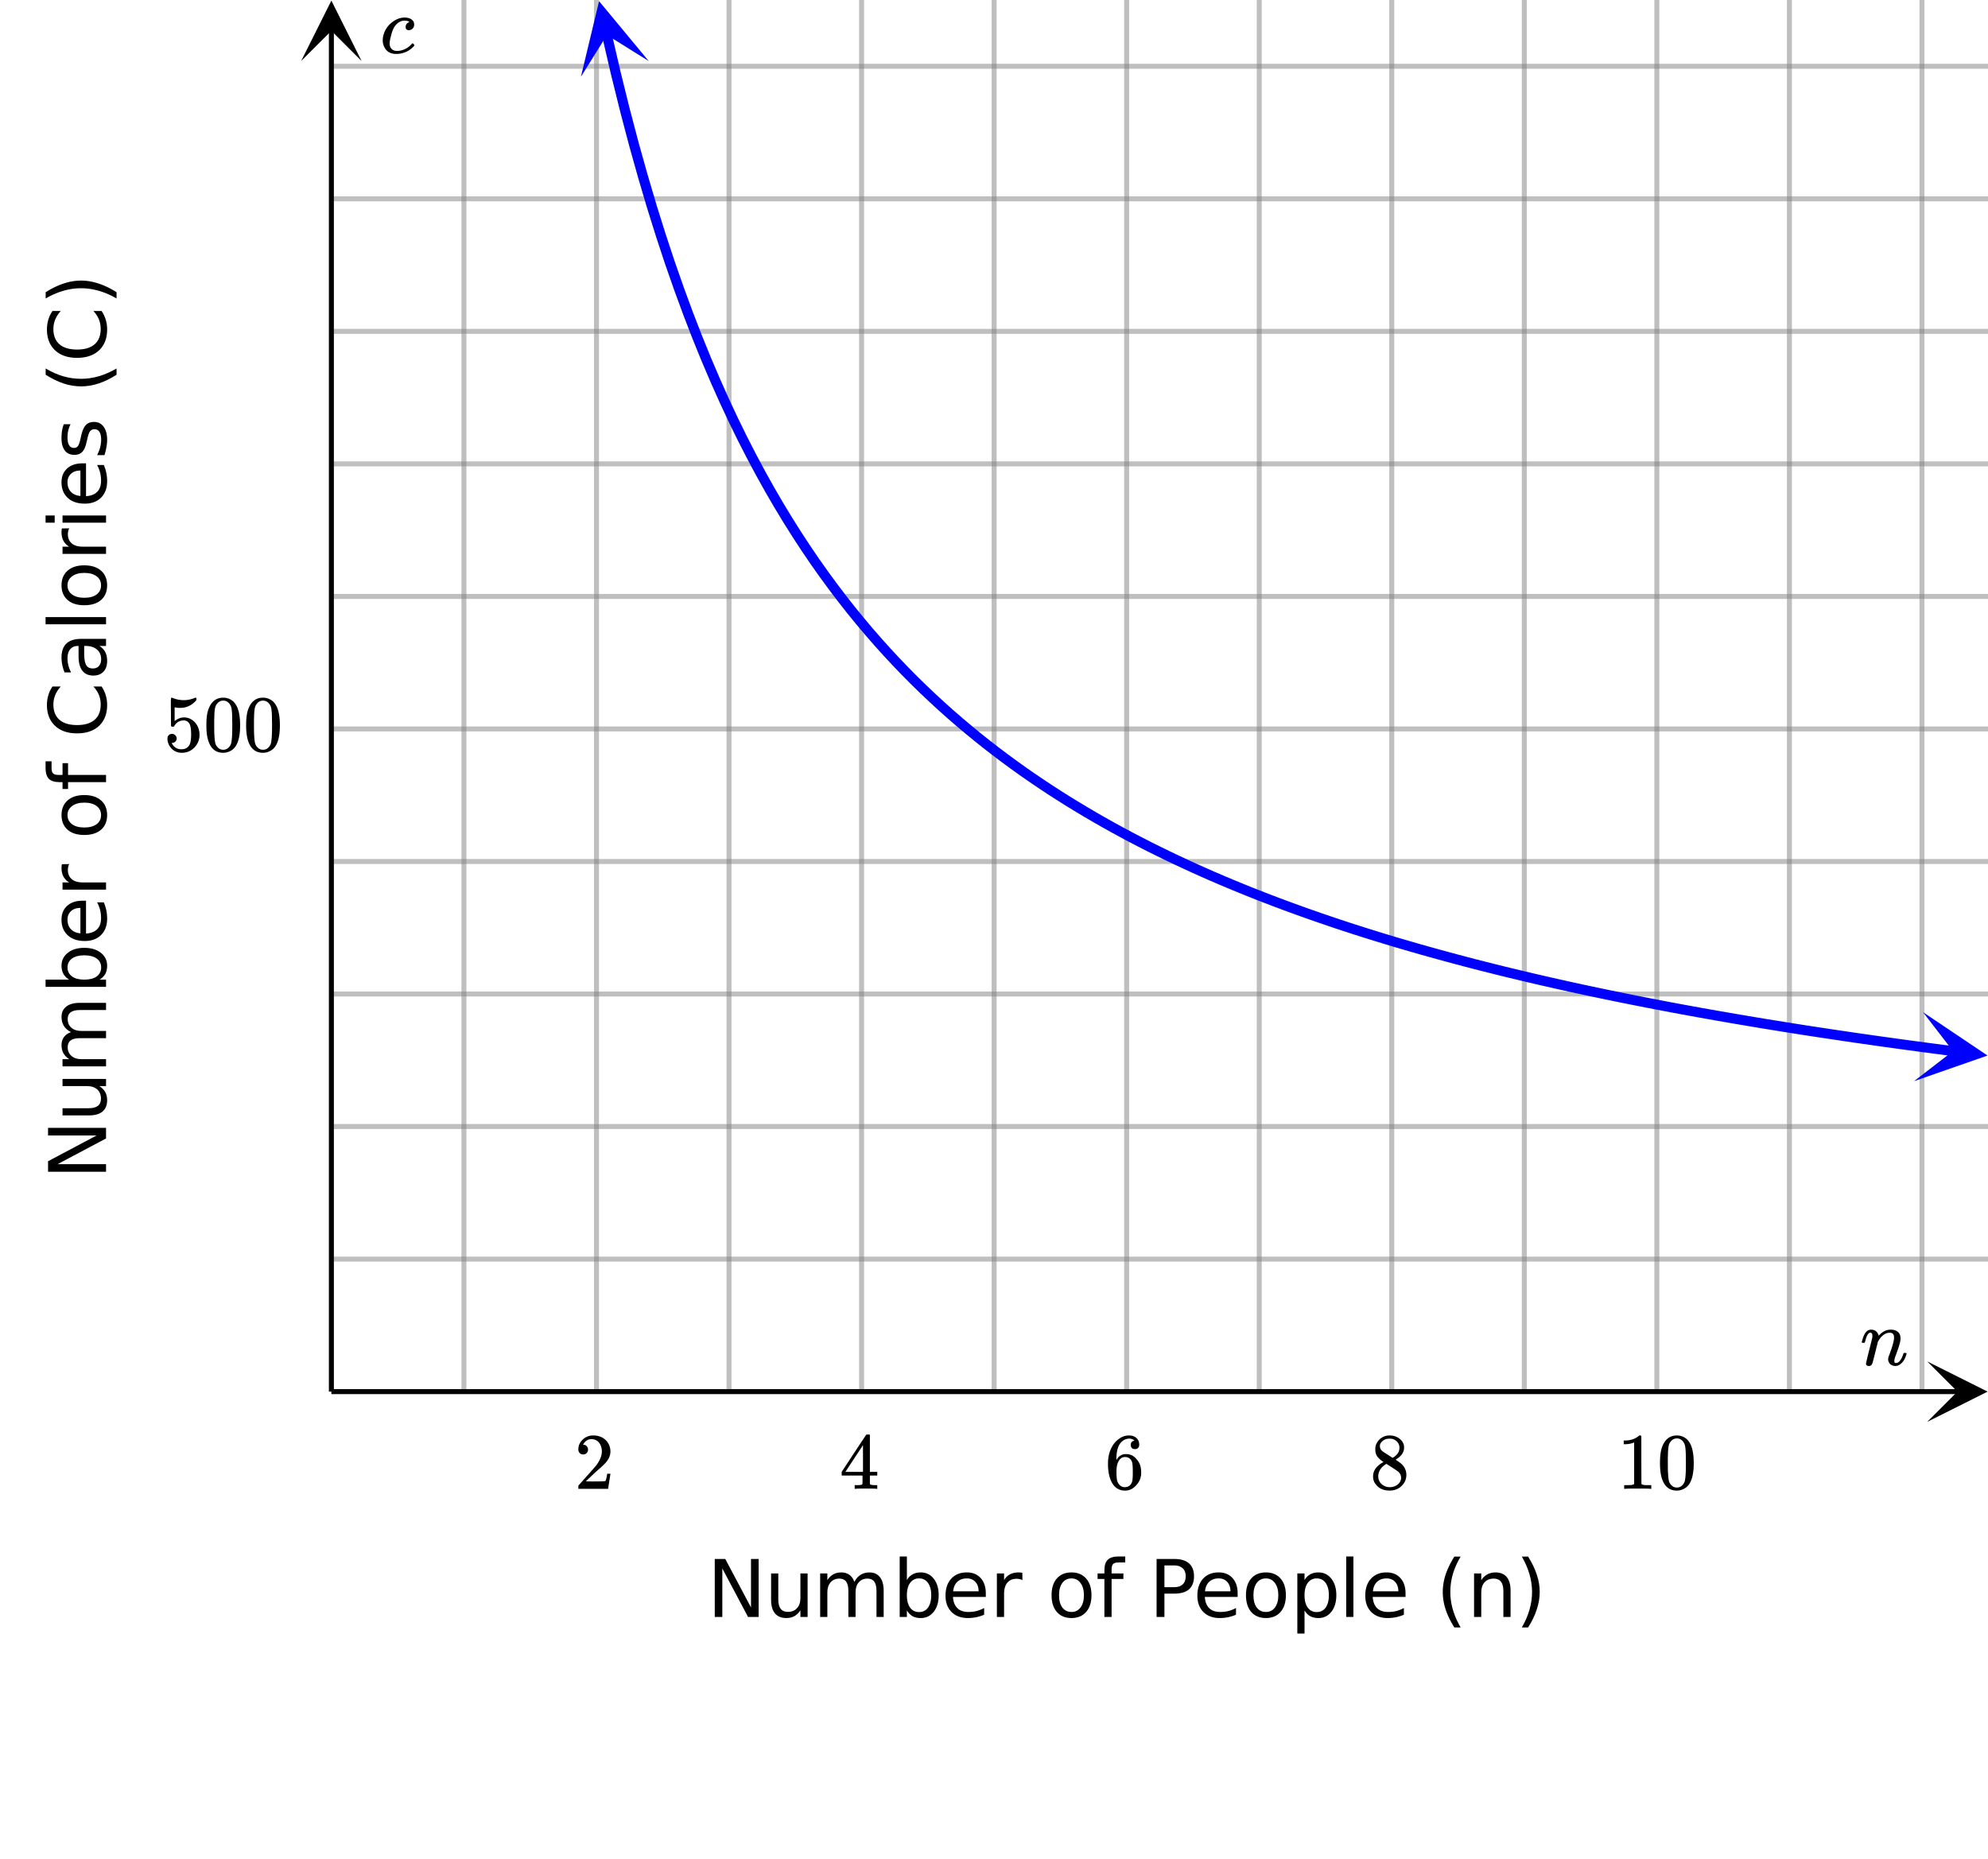 <svg xmlns="http://www.w3.org/2000/svg" xmlns:xlink="http://www.w3.org/1999/xlink" width="449.28" height="420.16" viewBox="0 0 336.96 315.12"><defs><symbol overflow="visible" id="r"><path d="M-9.828-1.328V-3.11l8.219-4.36h-8.22v-1.297H0v1.797l-8.219 4.36H0v1.28zm0 0"/></symbol><symbol overflow="visible" id="s"><path d="M-2.906-1.14h-4.469v-1.22h4.422c.7 0 1.226-.132 1.578-.406.344-.27.516-.675.516-1.218 0-.657-.207-1.172-.625-1.547-.414-.383-.985-.578-1.704-.578h-4.187v-1.22H0v1.22h-1.125c.45.293.781.636 1 1.03.207.388.313.837.313 1.345 0 .843-.258 1.492-.782 1.937-.531.438-1.3.656-2.312.656zm-4.64-3.048zm0 0"/></symbol><symbol overflow="visible" id="t"><path d="M-5.953-7.016c-.55-.3-.953-.66-1.203-1.078-.258-.426-.39-.926-.39-1.5 0-.758.273-1.347.812-1.765.53-.414 1.293-.625 2.28-.625H0v1.218h-4.406c-.707 0-1.235.125-1.578.375-.344.25-.516.633-.516 1.141 0 .625.21 1.121.625 1.484.418.368.984.547 1.703.547H0V-6h-4.406c-.719 0-1.242.125-1.578.375-.344.25-.516.637-.516 1.156 0 .625.215 1.121.64 1.485.419.367.981.546 1.688.546H0v1.22h-7.375v-1.22h1.14c-.445-.28-.773-.613-.984-1-.218-.382-.328-.843-.328-1.374 0-.532.137-.985.406-1.36.274-.383.668-.664 1.188-.844zm0 0"/></symbol><symbol overflow="visible" id="u"><path d="M-3.688-6.563c-.882 0-1.578.184-2.078.547-.507.368-.765.871-.765 1.516 0 .637.258 1.14.765 1.516.5.367 1.196.546 2.079.546.898 0 1.601-.18 2.109-.546.5-.375.75-.88.75-1.516 0-.645-.25-1.148-.75-1.516-.508-.363-1.211-.546-2.11-.546zM-6.25-2.438c-.438-.257-.758-.582-.969-.968-.218-.383-.328-.848-.328-1.39 0-.895.356-1.626 1.063-2.188.71-.563 1.64-.844 2.796-.844 1.168 0 2.106.281 2.813.844.71.562 1.063 1.293 1.063 2.187 0 .543-.106 1.008-.313 1.39-.219.387-.547.712-.984.97H0v1.218h-10.25v-1.218zm0 0"/></symbol><symbol overflow="visible" id="v"><path d="M-3.984-7.578h.593v5.562c.836-.05 1.47-.3 1.907-.75.43-.445.64-1.07.64-1.875 0-.468-.05-.921-.156-1.359a5.827 5.827 0 0 0-.516-1.297h1.141a6.956 6.956 0 0 1 .563 2.734c0 1.168-.336 2.094-1.016 2.782C-1.516-1.094-2.441-.75-3.61-.75c-1.207 0-2.164-.32-2.875-.969-.707-.656-1.063-1.535-1.063-2.64 0-.989.32-1.77.953-2.344.637-.582 1.508-.875 2.61-.875zm-.36 1.219c-.664 0-1.195.183-1.593.546-.395.368-.594.844-.594 1.438 0 .68.195 1.219.578 1.625.387.406.922.64 1.61.703zm0 0"/></symbol><symbol overflow="visible" id="w"><path d="M-6.234-5.547a1.38 1.38 0 0 0-.172.453c-.04.157-.063.336-.063.532 0 .68.227 1.203.672 1.578.438.367 1.074.546 1.906.546H0v1.22h-7.375v-1.22h1.14a2.469 2.469 0 0 1-.984-1c-.218-.406-.328-.898-.328-1.484 0-.082.008-.176.016-.281.011-.102.027-.211.047-.328zm0 0"/></symbol><symbol overflow="visible" id="y"><path d="M-6.531-4.125c0 .648.258 1.164.765 1.547.512.375 1.204.562 2.079.562.886 0 1.585-.187 2.093-.562.5-.375.75-.89.75-1.547 0-.645-.25-1.156-.75-1.531-.508-.383-1.207-.578-2.093-.578-.864 0-1.551.195-2.063.578-.52.375-.781.886-.781 1.531zm-1.016 0c0-1.05.344-1.879 1.031-2.484.68-.602 1.621-.907 2.829-.907 1.21 0 2.156.305 2.843.907.688.605 1.031 1.433 1.031 2.484 0 1.055-.343 1.883-1.03 2.484-.688.594-1.634.891-2.845.891-1.207 0-2.148-.297-2.828-.89-.687-.602-1.03-1.43-1.03-2.485zm0 0"/></symbol><symbol overflow="visible" id="z"><path d="M-10.25-5h1.016v1.156c0 .438.09.742.265.906.18.168.492.25.938.25h.656v-2h.938v2H0v1.22h-6.438v1.155h-.937v-1.156h-.516c-.82 0-1.421-.187-1.796-.562-.376-.383-.563-.992-.563-1.828zm0 0"/></symbol><symbol overflow="visible" id="A"><path d="M-9.078-8.688h1.406c-.414.45-.726.93-.937 1.438a4.248 4.248 0 0 0-.313 1.61c0 1.124.344 1.992 1.031 2.593.688.594 1.684.89 2.985.89 1.293 0 2.281-.296 2.968-.89.688-.601 1.032-1.469 1.032-2.594a4.39 4.39 0 0 0-.297-1.609 4.74 4.74 0 0 0-.938-1.438H-.75c.313.47.547.965.703 1.485.156.523.234 1.07.234 1.64 0 1.493-.453 2.668-1.359 3.532-.914.855-2.16 1.281-3.734 1.281-1.582 0-2.828-.426-3.735-1.281-.914-.864-1.375-2.04-1.375-3.531 0-.583.079-1.133.235-1.657.156-.52.39-1.008.703-1.468zm0 0"/></symbol><symbol overflow="visible" id="B"><path d="M-3.703-4.625c0 .98.117 1.664.344 2.047.218.375.601.562 1.14.562.43 0 .766-.14 1.016-.421.25-.29.375-.676.375-1.157 0-.676-.235-1.219-.703-1.625-.477-.406-1.114-.61-1.907-.61h-.265zm-.5-2.406H0v1.203h-1.125c.45.281.781.633 1 1.047.207.406.313.906.313 1.5 0 .761-.208 1.367-.625 1.812-.426.438-.993.657-1.704.657-.832 0-1.457-.274-1.875-.829-.425-.55-.64-1.379-.64-2.484v-1.703h-.125c-.551 0-.977.183-1.282.547-.312.367-.468.883-.468 1.547 0 .43.054.84.156 1.234.105.398.258.781.453 1.156h-1.11a7.834 7.834 0 0 1-.39-1.297 6.267 6.267 0 0 1-.125-1.218c0-1.063.277-1.852.828-2.375.555-.532 1.39-.797 2.516-.797zm0 0"/></symbol><symbol overflow="visible" id="C"><path d="M-10.25-1.266v-1.218H0v1.218zm0 0"/></symbol><symbol overflow="visible" id="D"><path d="M-7.375-1.266v-1.218H0v1.218zm-2.875 0v-1.218h1.547v1.218zm0 0"/></symbol><symbol overflow="visible" id="E"><path d="M-7.156-5.969h1.14c-.175.344-.304.7-.39 1.063a5.208 5.208 0 0 0-.125 1.14c0 .606.093 1.059.281 1.36.18.304.45.453.813.453.28 0 .507-.102.671-.313.157-.218.309-.656.454-1.312l.093-.406c.188-.864.45-1.473.782-1.829.335-.363.804-.546 1.406-.546.687 0 1.23.273 1.625.812.398.543.594 1.29.594 2.234 0 .399-.043.81-.126 1.235-.07.43-.18.875-.328 1.344h-1.25c.23-.446.403-.883.516-1.313.117-.437.172-.867.172-1.297 0-.57-.094-1.008-.281-1.312-.196-.313-.473-.469-.829-.469-.332 0-.585.117-.765.344-.176.218-.344.703-.5 1.453l-.11.422c-.156.75-.394 1.293-.718 1.625-.32.336-.77.5-1.344.5-.695 0-1.234-.242-1.61-.735-.374-.5-.562-1.195-.562-2.093 0-.446.031-.868.094-1.266.062-.395.164-.758.297-1.094zm0 0"/></symbol><symbol overflow="visible" id="F"><path d="M-10.234-4.188c1.011.594 2.011 1.04 3 1.329.992.28 1.992.421 3 .421 1.011 0 2.015-.144 3.015-.437.992-.29 1.989-.727 3-1.313v1.063C.75-2.469-.266-1.973-1.266-1.641c-1 .325-1.988.485-2.968.485-.977 0-1.961-.16-2.954-.485-.988-.332-2.003-.828-3.046-1.484zm0 0"/></symbol><symbol overflow="visible" id="G"><path d="M-10.234-1.078v-1.063c1.043-.656 2.058-1.144 3.046-1.468a9.266 9.266 0 0 1 2.954-.5c.98 0 1.968.168 2.968.5 1 .324 2.016.812 3.047 1.468v1.063c-1.011-.582-2.008-1.016-3-1.297-1-.29-2.004-.438-3.015-.438-1.008 0-2.008.149-3 .438-.989.281-1.989.715-3 1.297zm0 0"/></symbol><symbol overflow="visible" id="H"><path d="M1.328-9.828H3.11L7.47-1.61v-8.22h1.297V0H6.969l-4.36-8.219V0H1.33zm0 0"/></symbol><symbol overflow="visible" id="I"><path d="M1.14-2.906v-4.469h1.22v4.422c0 .7.132 1.226.406 1.578.27.344.675.516 1.218.516.657 0 1.172-.207 1.547-.625.383-.414.578-.985.578-1.704v-4.187h1.22V0h-1.22v-1.125c-.293.45-.636.781-1.03 1-.388.207-.837.313-1.345.313-.843 0-1.492-.258-1.937-.782-.438-.531-.656-1.3-.656-2.312zm3.048-4.64zm0 0"/></symbol><symbol overflow="visible" id="J"><path d="M7.016-5.953c.3-.55.66-.953 1.078-1.203.426-.258.926-.39 1.5-.39.758 0 1.347.273 1.765.812.414.53.625 1.293.625 2.28V0h-1.218v-4.406c0-.707-.125-1.235-.375-1.578-.25-.344-.633-.516-1.141-.516-.625 0-1.121.21-1.484.625-.368.418-.547.984-.547 1.703V0H6v-4.406c0-.719-.125-1.242-.375-1.578-.25-.344-.637-.516-1.156-.516-.625 0-1.121.215-1.485.64-.367.419-.546.981-.546 1.688V0h-1.22v-7.375h1.22v1.14c.28-.445.613-.773 1-.984.382-.218.843-.328 1.374-.328.532 0 .985.137 1.36.406.383.274.664.668.844 1.188zm0 0"/></symbol><symbol overflow="visible" id="K"><path d="M6.563-3.688c0-.882-.184-1.578-.547-2.078-.368-.507-.871-.765-1.516-.765a1.79 1.79 0 0 0-1.516.765c-.367.5-.546 1.196-.546 2.079 0 .898.18 1.601.546 2.109.375.5.88.75 1.516.75.645 0 1.148-.25 1.516-.75.363-.508.546-1.211.546-2.11zM2.438-6.25c.257-.438.582-.758.968-.969.383-.218.848-.328 1.39-.328.895 0 1.626.356 2.188 1.063.563.71.844 1.64.844 2.796 0 1.168-.281 2.106-.844 2.813C6.422-.165 5.691.188 4.797.188c-.543 0-1.008-.106-1.39-.313-.387-.219-.712-.547-.97-.984V0H1.22v-10.25h1.218zm0 0"/></symbol><symbol overflow="visible" id="L"><path d="M7.578-3.984v.593H2.016c.05.836.3 1.47.75 1.907.445.43 1.07.64 1.875.64.468 0 .921-.05 1.359-.156a5.827 5.827 0 0 0 1.297-.516v1.141a6.956 6.956 0 0 1-2.734.563C3.394.188 2.469-.149 1.78-.829 1.094-1.516.75-2.441.75-3.61c0-1.207.32-2.164.969-2.875.656-.707 1.535-1.063 2.64-1.063.989 0 1.77.32 2.344.953.582.637.875 1.508.875 2.61zm-1.219-.36c0-.664-.183-1.195-.546-1.593-.368-.395-.844-.594-1.438-.594-.68 0-1.219.195-1.625.578-.406.387-.64.922-.703 1.61zm0 0"/></symbol><symbol overflow="visible" id="M"><path d="M5.547-6.234a1.38 1.38 0 0 0-.453-.172 2.203 2.203 0 0 0-.532-.063c-.68 0-1.203.227-1.578.672-.367.438-.546 1.074-.546 1.906V0h-1.22v-7.375h1.22v1.14a2.469 2.469 0 0 1 1-.984c.406-.218.898-.328 1.484-.328.082 0 .176.008.281.016.102.011.211.027.328.047zm0 0"/></symbol><symbol overflow="visible" id="O"><path d="M4.125-6.531c-.648 0-1.164.258-1.547.765-.375.512-.562 1.204-.562 2.079 0 .886.187 1.585.562 2.093.375.5.89.75 1.547.75.645 0 1.156-.25 1.531-.75.383-.508.578-1.207.578-2.093 0-.864-.195-1.551-.578-2.063-.375-.52-.886-.781-1.531-.781zm0-1.016c1.05 0 1.879.344 2.484 1.031.602.68.907 1.621.907 2.829 0 1.21-.305 2.156-.907 2.843C6.004-.156 5.176.187 4.125.187c-1.055 0-1.883-.343-2.484-1.03C1.047-1.532.75-2.478.75-3.689c0-1.207.297-2.148.89-2.828.602-.687 1.43-1.03 2.485-1.03zm0 0"/></symbol><symbol overflow="visible" id="P"><path d="M5-10.25v1.016H3.844c-.438 0-.742.09-.906.265-.168.18-.25.492-.25.938v.656h2v.938h-2V0h-1.22v-6.438H.314v-.937h1.156v-.516c0-.82.187-1.421.562-1.796.383-.376.992-.563 1.828-.563zm0 0"/></symbol><symbol overflow="visible" id="Q"><path d="M2.656-8.734v3.687h1.672c.613 0 1.086-.156 1.422-.469.344-.32.516-.78.516-1.375 0-.593-.172-1.046-.516-1.359-.336-.32-.809-.484-1.422-.484zM1.328-9.828h3c1.102 0 1.938.25 2.5.75.563.5.844 1.23.844 2.187 0 .97-.281 1.704-.844 2.204-.562.492-1.398.734-2.5.734H2.656V0H1.328zm0 0"/></symbol><symbol overflow="visible" id="R"><path d="M2.438-1.11v3.923h-1.22V-7.376h1.22v1.125c.257-.438.582-.758.968-.969.383-.218.848-.328 1.39-.328.895 0 1.626.356 2.188 1.063.563.71.844 1.64.844 2.796 0 1.168-.281 2.106-.844 2.813C6.422-.165 5.691.188 4.797.188c-.543 0-1.008-.106-1.39-.313-.387-.219-.712-.547-.97-.984zm4.124-2.577c0-.883-.183-1.579-.546-2.079-.368-.507-.871-.765-1.516-.765a1.79 1.79 0 0 0-1.516.765c-.367.5-.546 1.196-.546 2.079 0 .898.18 1.601.546 2.109.375.5.88.75 1.516.75.645 0 1.148-.25 1.516-.75.363-.508.546-1.211.546-2.11zm0 0"/></symbol><symbol overflow="visible" id="S"><path d="M1.266-10.25h1.218V0H1.266zm0 0"/></symbol><symbol overflow="visible" id="T"><path d="M4.188-10.234c-.594 1.011-1.04 2.011-1.329 3a10.952 10.952 0 0 0-.421 3c0 1.011.144 2.015.437 3.015.29.992.727 1.989 1.313 3H3.125C2.469.75 1.973-.266 1.641-1.266a9.575 9.575 0 0 1-.485-2.968c0-.977.16-1.961.485-2.954.332-.988.828-2.003 1.484-3.046zm0 0"/></symbol><symbol overflow="visible" id="U"><path d="M7.406-4.453V0H6.188v-4.406c0-.696-.137-1.219-.407-1.563-.273-.351-.68-.531-1.218-.531-.657 0-1.18.21-1.563.625-.375.418-.563.984-.563 1.703V0H1.22v-7.375h1.218v1.14c.29-.437.633-.765 1.032-.984.394-.218.847-.328 1.36-.328.843 0 1.484.262 1.921.781.438.524.656 1.293.656 2.313zm0 0"/></symbol><symbol overflow="visible" id="V"><path d="M1.078-10.234h1.063c.656 1.043 1.144 2.058 1.468 3.046.332.993.5 1.977.5 2.954 0 .98-.168 1.968-.5 2.968-.324 1-.812 2.016-1.468 3.047H1.078c.582-1.011 1.016-2.008 1.297-3 .29-1 .438-2.004.438-3.015 0-1.008-.149-2.008-.438-3-.281-.989-.715-1.989-1.297-3zm0 0"/></symbol><symbol overflow="visible" id="W"><path d="M1.469.156a.535.535 0 0 1-.328-.11A.298.298 0 0 1 1-.218c0-.125.172-.863.516-2.219.343-1.363.523-2.101.546-2.218.008-.051.016-.157.016-.313 0-.351-.11-.531-.328-.531-.21 0-.398.168-.563.5-.105.188-.203.477-.296.86-.055.18-.079.273-.079.28-.023.055-.105.079-.25.079H.36c-.054-.051-.078-.094-.078-.125s.024-.125.078-.281c.27-1.07.688-1.672 1.25-1.797a.822.822 0 0 1 .22-.032c.538 0 .925.211 1.155.625.102.168.157.293.157.375 0 .024.004.032.015.032l.14-.157c.563-.582 1.192-.875 1.892-.875.5 0 .898.125 1.203.375.3.243.453.602.453 1.079 0 .21-.016.382-.047.515-.094.512-.344 1.305-.75 2.375-.168.438-.25.762-.25.969 0 .23.078.344.234.344.313 0 .578-.16.797-.485.219-.32.39-.695.516-1.125.02-.07.11-.11.265-.11.176.032.27.071.282.11 0 .012-.024.078-.063.203C7.586-.922 7.16-.328 6.547.016a1.24 1.24 0 0 1-.578.125c-.344 0-.64-.11-.89-.329-.22-.257-.329-.53-.329-.812 0-.164.066-.414.203-.75.395-1.063.645-1.867.75-2.422a2.32 2.32 0 0 0 .047-.516c0-.53-.227-.796-.672-.796-.156 0-.273.007-.344.015-.636.137-1.18.586-1.625 1.344l-.093.172-.454 1.812C2.27-.953 2.099-.312 2.047-.219c-.117.25-.309.375-.578.375zm0 0"/></symbol><symbol overflow="visible" id="ad"><path d="M5.516-1.64c.039 0 .101.042.187.124.082.086.125.149.125.188 0 .086-.14.25-.422.5-.562.512-1.273.828-2.125.953-.199.02-.375.031-.531.031-.969 0-1.648-.398-2.031-1.203a2.425 2.425 0 0 1-.25-1.11c0-.413.082-.843.25-1.28A4.084 4.084 0 0 1 2-5.173c.594-.476 1.227-.754 1.906-.828a2.54 2.54 0 0 1 1.14.14c.5.22.75.563.75 1.032 0 .281-.089.512-.265.687a.837.837 0 0 1-.64.266.578.578 0 0 1-.407-.14c-.093-.094-.14-.227-.14-.407a.8.8 0 0 1 .125-.437.791.791 0 0 1 .36-.313c.07-.05.116-.078.14-.078.039 0 .008-.031-.094-.094-.168-.093-.406-.14-.719-.14a1.62 1.62 0 0 0-.765.187c-.2.086-.399.227-.594.422-.23.23-.418.512-.563.844-.148.324-.293.789-.437 1.39-.106.43-.156.766-.156 1.016 0 .418.117.734.359.953.207.211.488.313.844.313.133 0 .273-.004.422-.016.851-.133 1.55-.516 2.093-1.14.082-.083.133-.126.157-.126zm0 0"/></symbol><symbol overflow="visible" id="X"><path d="M1.5-5.828c-.262 0-.465-.082-.61-.25a.853.853 0 0 1-.218-.594c0-.656.242-1.21.734-1.672a2.516 2.516 0 0 1 1.782-.703c.78 0 1.425.211 1.937.625.52.418.836.969.953 1.656.02.157.031.305.031.438 0 .531-.164 1.027-.484 1.484-.25.387-.762.907-1.531 1.563-.324.281-.778.699-1.36 1.25l-.796.765 1.03.016c1.415 0 2.173-.02 2.266-.063.032-.007.079-.109.141-.296.031-.094.094-.399.188-.922v-.031h.546v.03L5.72-.046V0H.672v-.266c0-.175.008-.28.031-.312.008 0 .39-.426 1.14-1.281.989-1.094 1.626-1.817 1.907-2.172.602-.832.906-1.594.906-2.282 0-.593-.156-1.093-.468-1.5-.313-.406-.75-.609-1.313-.609-.523 0-.945.242-1.266.719a2.146 2.146 0 0 0-.093.14.373.373 0 0 0-.032.094h.063a.68.68 0 0 1 .547.25.86.86 0 0 1 .219.578.815.815 0 0 1-.235.579.76.76 0 0 1-.578.234zm0 0"/></symbol><symbol overflow="visible" id="Y"><path d="M6.281 0c-.125-.031-.71-.047-1.75-.047-1.093 0-1.703.016-1.828.047h-.125v-.625H3c.395-.008.633-.031.719-.063a.286.286 0 0 0 .172-.14c.007-.02.015-.266.015-.735v-.687H.375v-.625l2.063-3.14C3.82-8.11 4.522-9.16 4.546-9.173c.008-.02.101-.031.281-.031h.25l.078.078v6.25h1.25v.625h-1.25v1.359a.25.25 0 0 0 .078.157c.07.062.332.101.782.109h.39V0zM3.984-2.875v-4.531L1-2.875zm0 0"/></symbol><symbol overflow="visible" id="Z"><path d="M5.078-8.172c-.21-.195-.492-.312-.844-.344-.636 0-1.168.278-1.593.829C2.21-7.103 2-6.191 2-4.954l.016.062.109-.187c.363-.54.863-.813 1.5-.813.414 0 .785.09 1.11.266a2.6 2.6 0 0 1 .64.547c.219.242.395.496.531.766.196.449.297.933.297 1.453v.25c0 .21-.027.402-.078.578-.105.543-.387 1.047-.844 1.515-.386.407-.82.66-1.297.766a2.688 2.688 0 0 1-.546.047c-.168 0-.32-.012-.454-.031-.68-.137-1.214-.5-1.609-1.094C.844-1.672.578-2.813.578-4.25c0-.977.172-1.832.516-2.563.343-.738.82-1.312 1.437-1.718a2.712 2.712 0 0 1 1.594-.516c.52 0 .941.14 1.266.422.32.281.484.668.484 1.156 0 .219-.07.399-.203.532-.125.136-.297.203-.516.203-.218 0-.398-.063-.531-.188-.125-.125-.188-.3-.188-.531 0-.406.211-.645.641-.719zm-.61 3.266a1.18 1.18 0 0 0-.968-.485c-.344 0-.621.106-.828.313-.438.437-.656 1.152-.656 2.14 0 .813.05 1.372.156 1.672.094.274.25.508.469.704.218.187.472.28.765.28.469 0 .82-.171 1.063-.515a1.53 1.53 0 0 0 .25-.687c.039-.258.062-.641.062-1.141v-.438c0-.507-.023-.894-.062-1.156-.032-.27-.117-.5-.25-.687zm0 0"/></symbol><symbol overflow="visible" id="aa"><path d="M2.344-4.547c-.45-.289-.793-.594-1.031-.906-.243-.32-.36-.742-.36-1.266 0-.383.07-.707.219-.968.195-.415.488-.743.875-.985a2.38 2.38 0 0 1 1.328-.375c.613 0 1.145.164 1.594.485.457.312.738.726.843 1.234.008.055.016.164.016.328 0 .2-.012.336-.031.406C5.66-6 5.25-5.484 4.563-5.047l-.157.11c.508.343.77.527.782.546.687.543 1.03 1.22 1.03 2.032 0 .73-.273 1.355-.812 1.875-.543.52-1.215.78-2.015.78C2.273.297 1.453-.108.92-.921c-.23-.32-.343-.719-.343-1.187 0-.989.586-1.801 1.766-2.438zm2.703-2.422c0-.394-.133-.726-.39-1a1.69 1.69 0 0 0-.923-.515 4.31 4.31 0 0 0-.437-.016c-.492 0-.899.168-1.219.5-.23.21-.344.453-.344.734 0 .399.164.711.5.938.04.043.329.23.86.562l.797.516c.007-.008.066-.047.171-.11.114-.07.196-.132.25-.187.489-.383.735-.86.735-1.422zM1.453-2.14c0 .543.192.993.578 1.344a2.01 2.01 0 0 0 1.36.516c.375 0 .71-.078 1.015-.235.301-.156.532-.351.688-.593.156-.239.234-.489.234-.75 0-.395-.156-.739-.469-1.032-.074-.07-.453-.332-1.14-.78a12.275 12.275 0 0 0-.422-.267 4.657 4.657 0 0 1-.328-.218l-.11-.078-.171.093c-.575.368-.95.82-1.126 1.36a2.1 2.1 0 0 0-.109.64zm0 0"/></symbol><symbol overflow="visible" id="ab"><path d="M5.656 0C5.5-.031 4.781-.047 3.5-.047c-1.273 0-1.984.016-2.14.047h-.157v-.625h.344c.531 0 .867-.016 1.016-.047.07 0 .18-.05.328-.156V-7.86a.469.469 0 0 0-.11.046 4.134 4.134 0 0 1-1.39.25h-.266v-.625h.266c.757-.019 1.394-.19 1.906-.515a1.74 1.74 0 0 0 .422-.313c.008-.02.062-.03.156-.03a.36.36 0 0 1 .234.077v4.063l.016 4.078c.133.137.426.203.875.203h.797V0zm0 0"/></symbol><symbol overflow="visible" id="ac"><path d="M1.313-7.953c.5-.727 1.19-1.094 2.078-1.094.656 0 1.234.227 1.734.672.238.242.445.547.625.922.332.75.5 1.789.5 3.11 0 1.398-.195 2.468-.578 3.218-.262.523-.637.902-1.125 1.14A2.561 2.561 0 0 1 3.39.298c-1.043 0-1.805-.473-2.282-1.422-.386-.75-.578-1.82-.578-3.219 0-.843.055-1.539.172-2.093a4.48 4.48 0 0 1 .61-1.516zm3.046-.156a1.26 1.26 0 0 0-.968-.438c-.375 0-.7.149-.97.438-.198.21-.335.464-.405.765-.075.293-.121.809-.141 1.547 0 .055-.008.23-.016.531v.735c0 .875.008 1.484.032 1.828.03.637.082 1.094.156 1.375.07.273.207.508.406.703.25.273.563.406.938.406s.687-.133.937-.406c.195-.195.332-.43.406-.703.07-.281.125-.738.157-1.375.02-.344.03-.953.03-1.828 0-.196-.007-.442-.015-.735v-.53c-.023-.74-.07-1.255-.14-1.548-.075-.3-.211-.554-.407-.765zm0 0"/></symbol><symbol overflow="visible" id="ae"><path d="M1.453-2.906A.72.72 0 0 1 2-2.672a.72.72 0 0 1 .234.547c0 .21-.078.387-.234.531a.73.73 0 0 1-.516.219h-.093l.03.063c.134.292.345.539.626.734.281.187.613.281 1 .281.644 0 1.11-.27 1.39-.812.165-.344.25-.926.25-1.75 0-.926-.12-1.555-.359-1.891-.242-.29-.531-.438-.875-.438-.71 0-1.246.31-1.61.922a.312.312 0 0 1-.093.125.761.761 0 0 1-.203.016c-.156 0-.242-.031-.25-.094-.024-.031-.031-.82-.031-2.375 0-.27-.008-.586-.016-.953v-.719c0-.507.023-.765.078-.765.02-.008.04-.016.063-.016l.234.078c.594.23 1.195.344 1.813.344.644 0 1.257-.125 1.843-.375a.47.47 0 0 1 .188-.047c.07 0 .11.078.11.235v.187c-.743.875-1.673 1.313-2.798 1.313-.281 0-.531-.024-.75-.079l-.14-.03v2.343c.52-.414 1.05-.625 1.593-.625.164 0 .348.023.547.062.614.157 1.114.5 1.5 1.032.383.53.578 1.156.578 1.875 0 .824-.293 1.539-.875 2.14-.574.594-1.28.89-2.125.89-.574 0-1.058-.155-1.453-.468a1.783 1.783 0 0 1-.453-.453C.93-.945.758-1.348.687-1.828c0-.031-.007-.07-.015-.125v-.14c0-.25.07-.446.219-.595a.762.762 0 0 1 .562-.218zm0 0"/></symbol><clipPath id="a"><path d="M0 0h336.96v314.535H0zm0 0"/></clipPath><clipPath id="b"><path d="M55 213h281.96v1H55zm0 0"/></clipPath><clipPath id="c"><path d="M55 190h281.96v2H55zm0 0"/></clipPath><clipPath id="d"><path d="M55 168h281.96v1H55zm0 0"/></clipPath><clipPath id="e"><path d="M55 145h281.96v2H55zm0 0"/></clipPath><clipPath id="f"><path d="M55 123h281.96v1H55zm0 0"/></clipPath><clipPath id="g"><path d="M55 100h281.96v2H55zm0 0"/></clipPath><clipPath id="h"><path d="M55 78h281.96v2H55zm0 0"/></clipPath><clipPath id="i"><path d="M55 55h281.96v2H55zm0 0"/></clipPath><clipPath id="j"><path d="M55 33h281.96v2H55zm0 0"/></clipPath><clipPath id="k"><path d="M55 10h281.96v2H55zm0 0"/></clipPath><clipPath id="l"><path d="M326.66 230.781h10.3V242h-10.3zm0 0"/></clipPath><clipPath id="m"><path d="M51.047 0H62v10.34H51.047zm0 0"/></clipPath><clipPath id="n"><path d="M98 0h12v14H98zm0 0"/></clipPath><clipPath id="o"><path d="M107.285-1.14l6 25.85-25.847 6.005-6.004-25.852zm0 0"/></clipPath><clipPath id="p"><path d="M324 171h12.96v13H324zm0 0"/></clipPath><clipPath id="q"><path d="M325.934 171.57l26.324 3.395-3.395 26.32-26.32-3.39zm0 0"/></clipPath></defs><g clip-path="url(#a)" fill="#fff"><path d="M0 0h337v314.535H0zm0 0"/><path d="M0 0h337v314.535H0zm0 0"/></g><path d="M78.633 235.898V0M101.102 235.898V0M123.566 235.898V0M146.035 235.898V0M168.5 235.898V0M190.965 235.898V0M213.434 235.898V0M235.898 235.898V0M258.367 235.898V0M280.832 235.898V0M303.3 235.898V0M325.766 235.898V0" fill="none" stroke-width=".843" stroke="gray" stroke-opacity=".502"/><g clip-path="url(#b)"><path d="M56.168 213.434H337" fill="none" stroke-width=".843" stroke="gray" stroke-opacity=".502"/></g><g clip-path="url(#c)"><path d="M56.168 190.965H337" fill="none" stroke-width=".843" stroke="gray" stroke-opacity=".502"/></g><g clip-path="url(#d)"><path d="M56.168 168.5H337" fill="none" stroke-width=".843" stroke="gray" stroke-opacity=".502"/></g><g clip-path="url(#e)"><path d="M56.168 146.035H337" fill="none" stroke-width=".843" stroke="gray" stroke-opacity=".502"/></g><g clip-path="url(#f)"><path d="M56.168 123.566H337" fill="none" stroke-width=".843" stroke="gray" stroke-opacity=".502"/></g><g clip-path="url(#g)"><path d="M56.168 101.102H337" fill="none" stroke-width=".843" stroke="gray" stroke-opacity=".502"/></g><g clip-path="url(#h)"><path d="M56.168 78.633H337" fill="none" stroke-width=".843" stroke="gray" stroke-opacity=".502"/></g><g clip-path="url(#i)"><path d="M56.168 56.168H337" fill="none" stroke-width=".843" stroke="gray" stroke-opacity=".502"/></g><g clip-path="url(#j)"><path d="M56.168 33.7H337" fill="none" stroke-width=".843" stroke="gray" stroke-opacity=".502"/></g><g clip-path="url(#k)"><path d="M56.168 11.234H337" fill="none" stroke-width=".843" stroke="gray" stroke-opacity=".502"/></g><path d="M56.168 235.898h275.715" fill="none" stroke-width=".843" stroke="#000"/><g clip-path="url(#l)"><path d="M326.66 230.781l10.238 5.117-10.238 5.122 5.121-5.122zm0 0"/></g><path d="M56.168 235.898V5.118" fill="none" stroke-width=".843" stroke="#000"/><g clip-path="url(#m)"><path d="M51.047 10.34L56.168.102l5.117 10.238-5.117-5.121zm0 0"/></g><path d="M102.848 5.824l1.53 6.598 1.532 6.191 1.531 5.82 1.536 5.485 1.53 5.176 1.532 4.89 1.531 4.63L115.105 49l1.532 4.168 1.531 3.96 1.531 3.77 1.535 3.59 1.532 3.43 1.53 3.27 1.532 3.128 1.535 2.997 1.532 2.867 1.53 2.75 1.532 2.636 1.535 2.536 1.531 2.433 1.532 2.344 1.531 2.254 1.535 2.172 1.531 2.093 1.532 2.02 1.53 1.95 1.536 1.882 1.531 1.82 1.532 1.758 1.53 1.703 1.536 1.649 1.531 1.593 1.531 1.547 1.532 1.496 1.535 1.457 1.531 1.41 1.531 1.368 1.532 1.332 1.535 1.289 1.531 1.258 1.531 1.222 1.531 1.188 1.536 1.156 1.53 1.125 1.532 1.098 1.531 1.066 1.536 1.04 1.53 1.015 1.532.988 1.531.965 1.535.941 1.532.918 1.531.899 1.531.875 1.535.86 1.532.835 1.53.817 1.532.796 1.535.786 1.532.761 1.53.75 1.532.73 1.535.716 1.531.703 1.532.687 1.53.672 1.536.66 1.531.645 1.532.633 1.53.62 1.536.61 1.531.594 1.532.586 1.53.574 1.536.562 1.531.555 1.531.543 1.532.531 1.535.524 1.531.515 1.531.504 1.532.496 1.535.485 1.531.48 1.531.469 1.531.465 1.536.453 1.53.445 1.532.442 1.531.43 1.536.425 1.53.418 1.532.414 1.531.403 1.535.402 1.532.39 1.531.387 1.531.38 1.535.374 1.532.367 1.53.364 1.532.359 1.535.352 1.532.347 1.53.344 1.532.336 1.531.332 1.535.328 1.532.324 1.53.317 1.532.312 1.535.313 1.532.304 1.53.301 1.532.297 1.535.293 1.531.29 1.532.284 1.531.281 1.535.278 1.531.273 1.532.27 1.53.265 1.536.266 3.063.516 1.53.254 1.536.25 3.062.492 1.532.242 1.535.238 1.531.235 3.063.46 1.535.227 1.531.227 3.063.437 1.535.219 1.53.21 1.532.216 1.531.207 1.536.207 3.062.406 1.531.2 1.535.198" fill="none" stroke-width="1.685" stroke-linecap="round" stroke-linejoin="round" stroke="#00f"/><g clip-path="url(#n)"><g clip-path="url(#o)"><path d="M109.953 10.348L101.54.195l-3.078 12.82 4.414-7.078zm0 0" fill="#00f"/></g></g><g clip-path="url(#p)"><g clip-path="url(#q)"><path d="M325.934 171.57l10.945 7.36-12.453 4.34 6.605-5.094zm0 0" fill="#00f"/></g></g><use xlink:href="#r" x="17.973" y="199.953"/><use xlink:href="#s" x="17.973" y="190.218"/><use xlink:href="#t" x="17.973" y="181.98"/><use xlink:href="#u" x="17.973" y="168.5"/><use xlink:href="#v" x="17.973" y="160.262"/><use xlink:href="#w" x="17.973" y="152.024"/><use xlink:href="#x" x="17.973" y="146.782"/><use xlink:href="#y" x="17.973" y="142.289"/><use xlink:href="#z" x="17.973" y="134.051"/><use xlink:href="#x" x="17.973" y="129.558"/><use xlink:href="#A" x="17.973" y="125.064"/><use xlink:href="#B" x="17.973" y="115.329"/><use xlink:href="#C" x="17.973" y="107.091"/><use xlink:href="#y" x="17.973" y="103.347"/><use xlink:href="#w" x="17.973" y="95.109"/><use xlink:href="#D" x="17.973" y="89.867"/><use xlink:href="#v" x="17.973" y="86.122"/><use xlink:href="#E" x="17.973" y="77.884"/><use xlink:href="#x" x="17.973" y="71.144"/><use xlink:href="#F" x="17.973" y="66.651"/><use xlink:href="#A" x="17.973" y="61.409"/><use xlink:href="#G" x="17.973" y="51.673"/><use xlink:href="#H" x="119.822" y="274.093"/><use xlink:href="#I" x="129.558" y="274.093"/><use xlink:href="#J" x="137.796" y="274.093"/><use xlink:href="#K" x="151.276" y="274.093"/><use xlink:href="#L" x="159.513" y="274.093"/><use xlink:href="#M" x="167.751" y="274.093"/><use xlink:href="#N" x="172.993" y="274.093"/><use xlink:href="#O" x="177.487" y="274.093"/><use xlink:href="#P" x="185.724" y="274.093"/><use xlink:href="#N" x="190.218" y="274.093"/><use xlink:href="#Q" x="194.711" y="274.093"/><use xlink:href="#L" x="202.2" y="274.093"/><use xlink:href="#O" x="210.438" y="274.093"/><use xlink:href="#R" x="218.676" y="274.093"/><use xlink:href="#S" x="226.913" y="274.093"/><use xlink:href="#L" x="230.658" y="274.093"/><use xlink:href="#N" x="238.896" y="274.093"/><use xlink:href="#T" x="243.389" y="274.093"/><use xlink:href="#U" x="248.631" y="274.093"/><use xlink:href="#V" x="256.869" y="274.093"/><use xlink:href="#W" x="315.282" y="231.407"/><use xlink:href="#X" x="97.356" y="252.376"/><use xlink:href="#Y" x="142.289" y="252.376"/><use xlink:href="#Z" x="187.222" y="252.376"/><use xlink:href="#aa" x="232.156" y="252.376"/><use xlink:href="#ab" x="274.093" y="252.376"/><use xlink:href="#ac" x="280.833" y="252.376"/><use xlink:href="#ad" x="64.404" y="8.987"/><use xlink:href="#ae" x="27.709" y="127.311"/><use xlink:href="#ac" x="34.449" y="127.311"/><use xlink:href="#ac" x="41.189" y="127.311"/></svg>